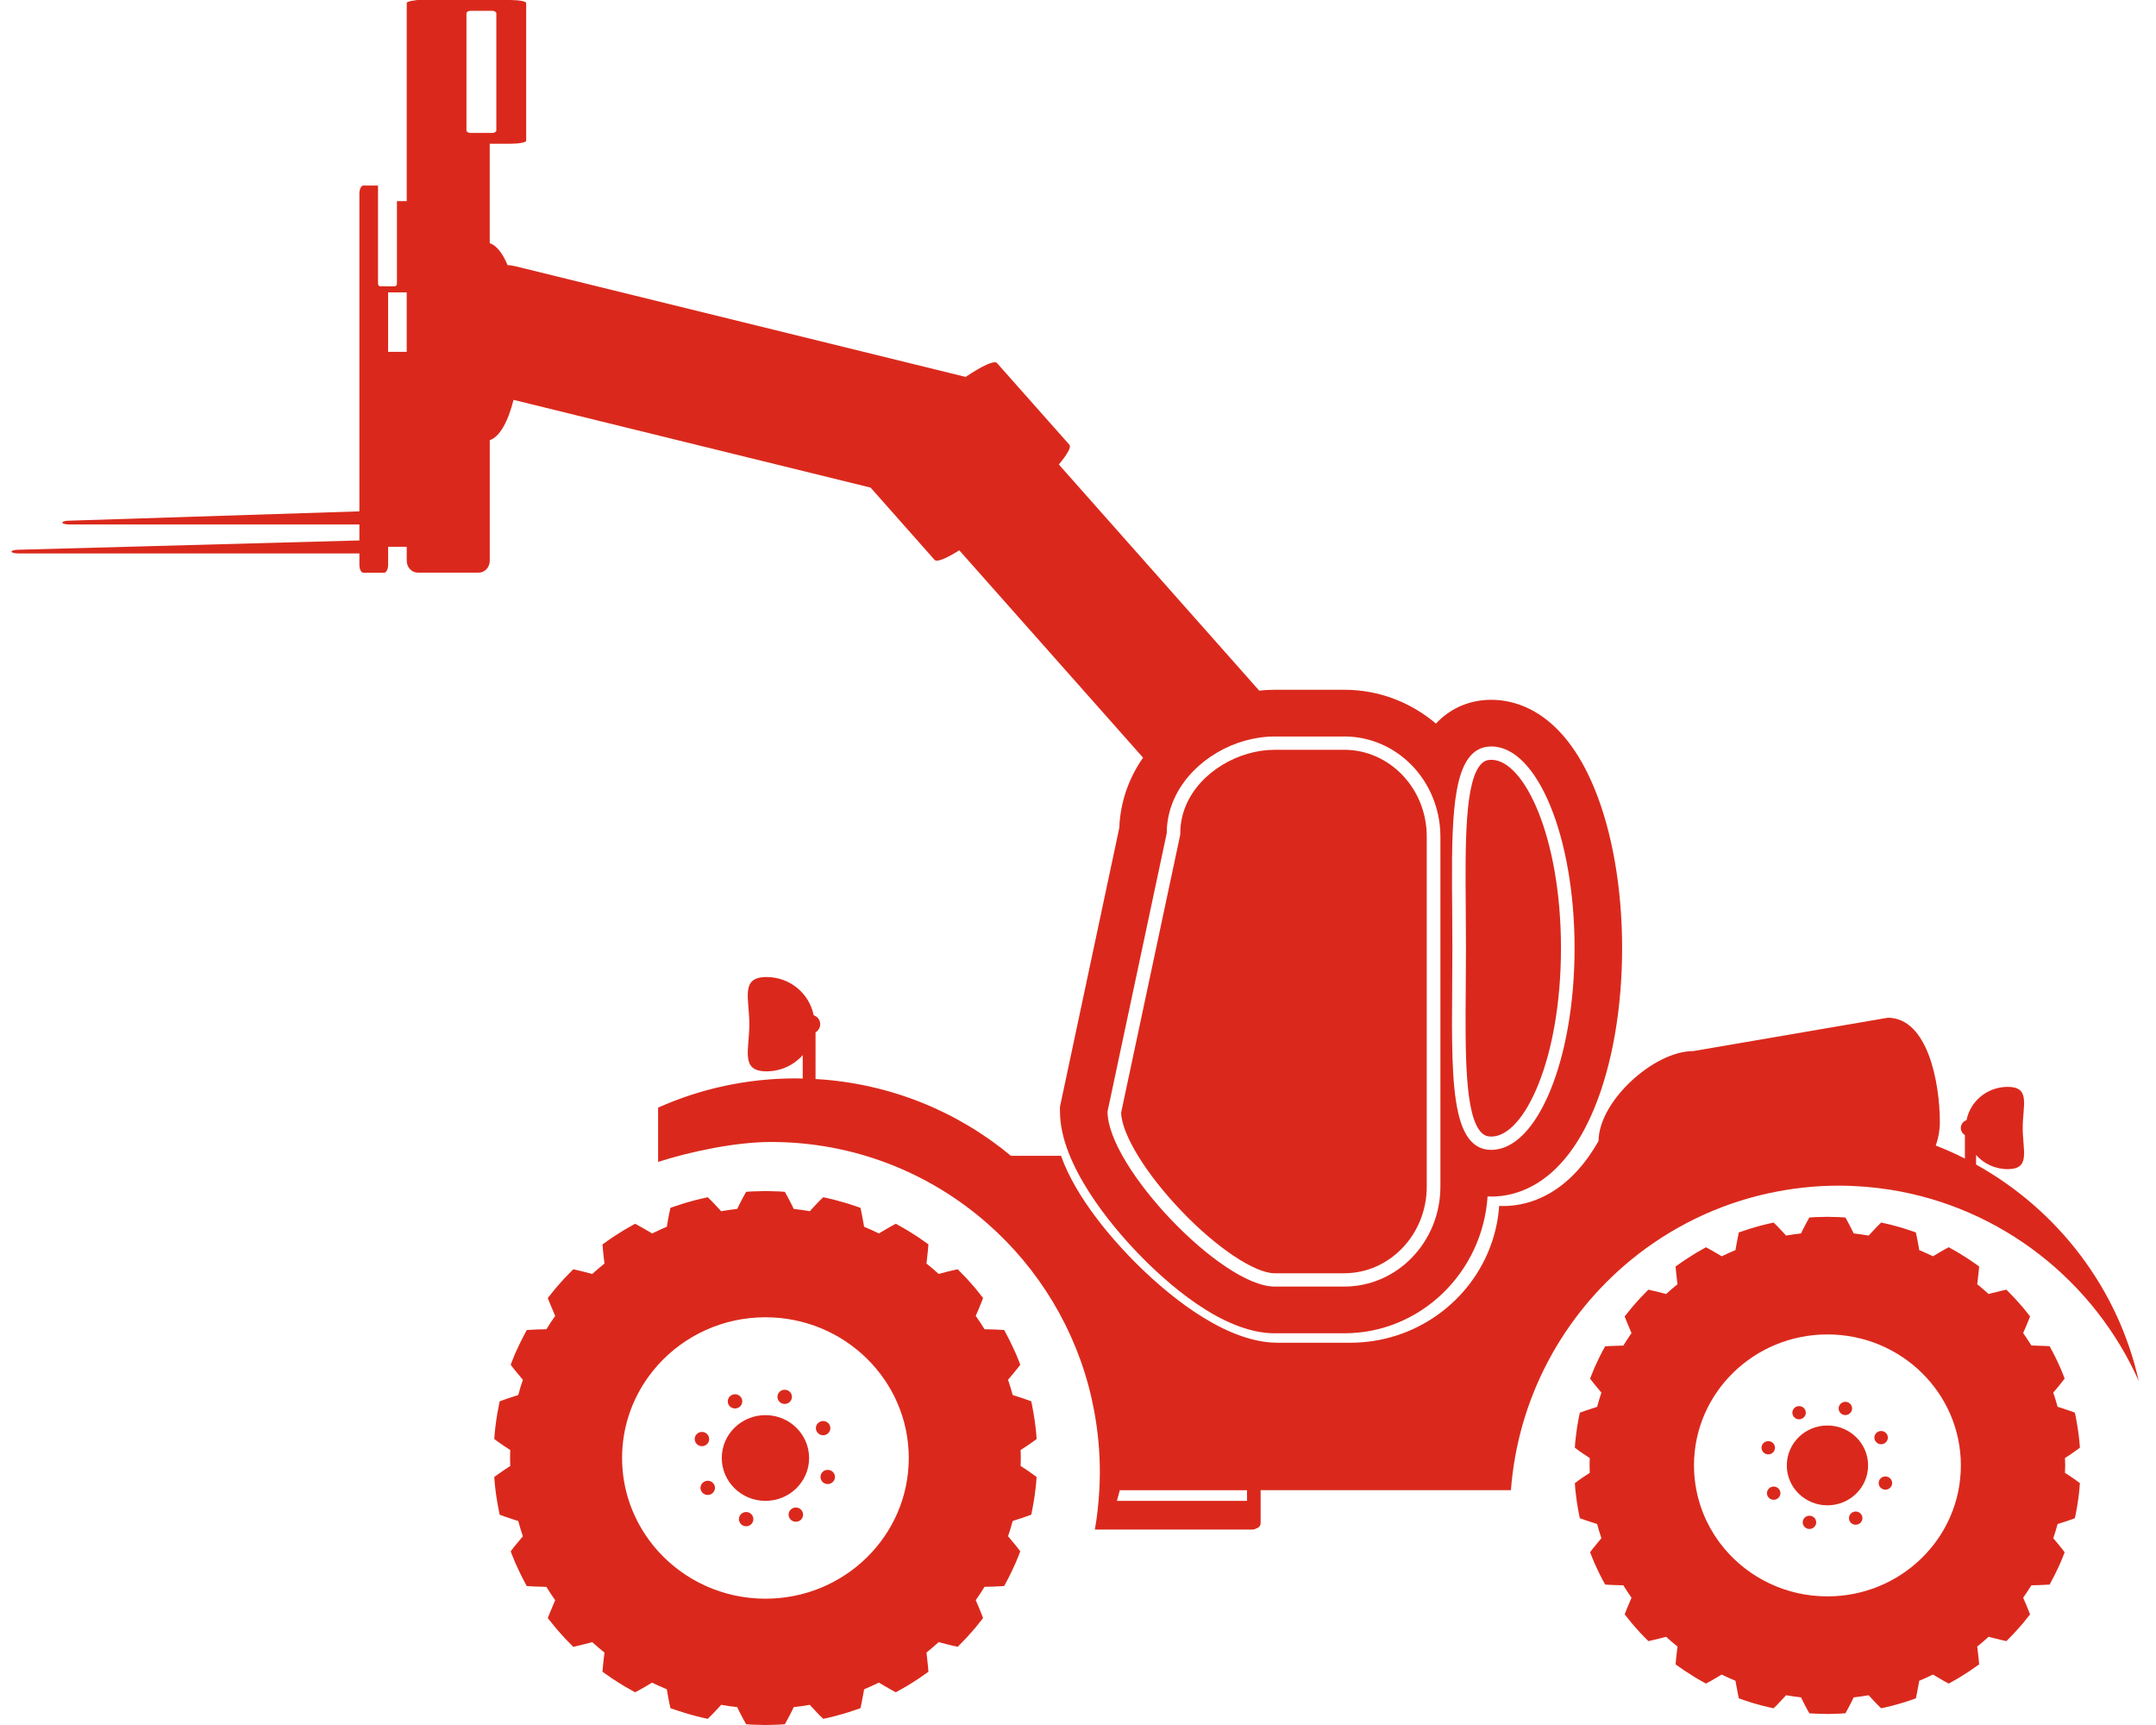 <svg width="75" height="60" viewBox="0 0 75 60" fill="none" xmlns="http://www.w3.org/2000/svg">
<path d="M41.248 28.031C41.127 28.324 41.058 28.641 41.058 28.978V29.027L38.999 38.706C39.029 39.468 39.86 40.825 41.086 42.108C42.308 43.392 43.646 44.287 44.339 44.287H46.762C48.345 44.287 49.632 42.935 49.632 41.271V29.095C49.632 27.433 48.345 26.08 46.762 26.08H45.625H44.339C43.095 26.08 41.738 26.847 41.248 28.031Z" fill="#DA291C"/>
<path d="M51.539 39.401C51.633 39.492 51.735 39.533 51.879 39.533C53.025 39.533 54.301 36.842 54.301 32.979C54.301 29.119 53.024 26.428 51.879 26.428C51.734 26.428 51.633 26.468 51.539 26.559C50.953 27.139 50.97 29.313 50.989 31.613C50.992 32.055 50.996 32.513 50.996 32.979C50.996 33.447 50.992 33.903 50.989 34.345C50.97 36.648 50.953 38.82 51.539 39.401Z" fill="#DA291C"/>
<path d="M56.732 43.826C58.099 42.706 59.727 41.898 61.512 41.507C62.3 41.335 63.118 41.24 63.958 41.24C64.567 41.24 65.166 41.29 65.751 41.381C69.621 41.994 72.848 44.555 74.4 48.035C73.678 44.804 71.58 42.085 68.741 40.506V40.174C69.01 40.475 69.401 40.666 69.841 40.666C70.646 40.666 70.363 40.026 70.363 39.236C70.363 38.444 70.646 37.804 69.841 37.804C69.13 37.804 68.54 38.301 68.409 38.961C68.294 39.001 68.21 39.108 68.21 39.236C68.21 39.339 68.267 39.43 68.352 39.483V40.298C68.023 40.131 67.685 39.979 67.339 39.845C67.429 39.589 67.481 39.318 67.481 39.033C67.481 37.666 67.062 35.4 65.669 35.4L58.907 36.559C57.516 36.559 55.61 38.321 55.609 39.686C55.502 39.871 55.395 40.045 55.285 40.201C54.561 41.231 53.749 41.673 53.08 41.847C52.78 41.926 52.51 41.949 52.285 41.949C52.24 41.949 52.197 41.946 52.151 41.943C52.12 42.394 52.029 42.826 51.887 43.237C51.191 45.251 49.25 46.704 46.968 46.704H44.728H44.446C44.368 46.704 44.289 46.7 44.209 46.695C42.378 46.557 40.456 44.882 39.448 43.867C39.203 43.618 38.859 43.255 38.499 42.819C38.372 42.664 38.241 42.501 38.115 42.33C37.635 41.692 37.173 40.951 36.91 40.201H35.166C33.308 38.657 30.952 37.679 28.37 37.531V35.908C28.467 35.849 28.532 35.745 28.532 35.624C28.532 35.479 28.437 35.357 28.304 35.312C28.155 34.556 27.479 33.984 26.666 33.984C25.743 33.984 26.067 34.719 26.067 35.624C26.067 36.53 25.744 37.264 26.666 37.264C27.167 37.264 27.618 37.046 27.924 36.7V37.514C27.843 37.51 27.764 37.509 27.683 37.509C25.976 37.509 24.355 37.873 22.893 38.526V40.414C24.08 40.035 25.621 39.721 26.825 39.721C29.706 39.721 32.337 40.79 34.349 42.556C36.126 44.116 37.419 46.221 37.967 48.611C38.003 48.772 38.036 48.935 38.067 49.098C38.192 49.78 38.26 50.483 38.26 51.2C38.26 51.413 38.253 51.624 38.242 51.833C38.235 51.958 38.225 52.081 38.215 52.203C38.206 52.313 38.194 52.424 38.183 52.533C38.169 52.647 38.155 52.759 38.14 52.873C38.123 52.981 38.105 53.089 38.087 53.197L38.085 53.202H43.569C43.618 53.202 43.663 53.188 43.7 53.163C43.787 53.142 43.853 53.068 43.853 52.979V51.832H51.486H52.56C52.803 48.608 54.379 45.757 56.732 43.826ZM38.954 51.834H43.38V52.204H38.853C38.89 52.082 38.92 51.958 38.954 51.834Z" fill="#DA291C"/>
<path d="M35.908 50.164C36.001 50.098 36.061 50.053 36.061 50.053C36.061 50.053 36.055 49.969 36.045 49.845C36.037 49.721 36.011 49.558 35.991 49.393C35.969 49.228 35.934 49.067 35.914 48.943C35.895 48.821 35.872 48.74 35.872 48.74C35.872 48.74 35.58 48.632 35.29 48.543C35.27 48.537 35.248 48.531 35.228 48.523C35.18 48.343 35.126 48.166 35.066 47.991C35.082 47.975 35.095 47.958 35.11 47.942C35.208 47.827 35.305 47.709 35.377 47.618C35.45 47.529 35.492 47.467 35.492 47.467C35.492 47.467 35.462 47.39 35.416 47.274C35.391 47.216 35.365 47.148 35.335 47.077C35.304 47.007 35.267 46.931 35.233 46.856C35.165 46.703 35.085 46.556 35.03 46.446C34.971 46.335 34.932 46.261 34.932 46.261C34.932 46.261 34.818 46.254 34.662 46.246C34.557 46.241 34.436 46.237 34.315 46.235C34.293 46.235 34.271 46.235 34.249 46.235C34.151 46.075 34.05 45.919 33.942 45.769C33.953 45.748 33.961 45.729 33.969 45.709C34.09 45.436 34.198 45.149 34.198 45.149C34.198 45.149 34.148 45.084 34.069 44.986C34.031 44.938 33.985 44.88 33.936 44.818C33.883 44.759 33.829 44.697 33.775 44.634C33.718 44.572 33.666 44.509 33.611 44.451C33.556 44.396 33.504 44.343 33.462 44.299C33.374 44.209 33.315 44.148 33.315 44.148C33.315 44.148 33.009 44.213 32.716 44.294C32.697 44.299 32.675 44.305 32.654 44.311C32.515 44.186 32.373 44.064 32.227 43.948C32.23 43.927 32.233 43.905 32.237 43.885C32.274 43.589 32.297 43.282 32.297 43.282C32.297 43.282 32.229 43.235 32.126 43.161C32.023 43.089 31.887 42.992 31.743 42.905C31.672 42.861 31.6 42.816 31.534 42.775C31.466 42.736 31.401 42.7 31.345 42.668C31.237 42.606 31.163 42.565 31.163 42.565C31.163 42.565 31.096 42.599 30.993 42.657C30.892 42.713 30.759 42.79 30.629 42.868C30.611 42.88 30.593 42.892 30.574 42.903C30.406 42.82 30.234 42.742 30.059 42.67C30.056 42.65 30.053 42.627 30.049 42.608C30 42.313 29.934 42.013 29.934 42.013C29.934 42.013 29.915 42.007 29.88 41.992C29.846 41.982 29.796 41.966 29.735 41.944C29.615 41.905 29.456 41.848 29.292 41.806C29.13 41.761 28.968 41.714 28.843 41.689C28.719 41.66 28.638 41.643 28.638 41.643C28.638 41.643 28.582 41.696 28.5 41.775C28.421 41.858 28.315 41.97 28.214 42.081C28.2 42.097 28.185 42.112 28.171 42.129C27.986 42.097 27.8 42.07 27.61 42.049C27.601 42.029 27.593 42.01 27.583 41.989C27.453 41.718 27.302 41.455 27.302 41.455C27.302 41.455 27.216 41.449 27.091 41.44C26.965 41.437 26.796 41.432 26.628 41.428C26.46 41.432 26.291 41.437 26.166 41.44C26.039 41.448 25.955 41.455 25.955 41.455C25.955 41.455 25.803 41.718 25.674 41.989C25.662 42.01 25.653 42.029 25.646 42.049C25.457 42.07 25.271 42.096 25.086 42.129C25.07 42.112 25.056 42.097 25.043 42.081C24.941 41.97 24.835 41.858 24.756 41.775C24.673 41.695 24.619 41.643 24.619 41.643C24.619 41.643 24.537 41.661 24.413 41.689C24.289 41.714 24.128 41.761 23.963 41.806C23.8 41.848 23.642 41.906 23.521 41.944C23.461 41.966 23.413 41.982 23.376 41.992C23.342 42.007 23.322 42.013 23.322 42.013C23.322 42.013 23.254 42.313 23.207 42.608C23.203 42.627 23.2 42.65 23.197 42.67C23.094 42.711 22.995 42.757 22.895 42.804C22.824 42.835 22.752 42.868 22.682 42.903C22.663 42.893 22.645 42.882 22.627 42.868C22.564 42.831 22.503 42.795 22.445 42.761C22.378 42.722 22.317 42.688 22.263 42.658C22.161 42.6 22.092 42.566 22.092 42.566C22.092 42.566 22.02 42.607 21.91 42.669C21.855 42.701 21.791 42.737 21.722 42.776C21.655 42.817 21.584 42.862 21.513 42.906C21.37 42.993 21.232 43.089 21.13 43.163C21.027 43.235 20.959 43.283 20.959 43.283C20.959 43.283 20.981 43.59 21.02 43.886C21.022 43.907 21.025 43.929 21.028 43.949C20.881 44.066 20.741 44.187 20.602 44.312C20.58 44.307 20.56 44.301 20.539 44.295C20.246 44.214 19.94 44.149 19.94 44.149C19.94 44.149 19.883 44.209 19.795 44.3C19.751 44.344 19.699 44.397 19.645 44.452C19.591 44.51 19.537 44.574 19.481 44.635C19.425 44.698 19.372 44.76 19.32 44.819C19.271 44.88 19.226 44.938 19.186 44.987C19.109 45.084 19.055 45.15 19.055 45.15C19.055 45.15 19.167 45.438 19.287 45.71C19.295 45.731 19.306 45.749 19.314 45.77C19.206 45.92 19.104 46.076 19.007 46.236C18.985 46.236 18.963 46.236 18.941 46.236C18.638 46.24 18.325 46.262 18.325 46.262C18.325 46.262 18.286 46.336 18.226 46.447C18.169 46.557 18.092 46.704 18.023 46.857C17.99 46.933 17.955 47.008 17.921 47.078C17.891 47.149 17.865 47.218 17.841 47.275C17.794 47.391 17.765 47.468 17.765 47.468C17.765 47.468 17.807 47.53 17.879 47.619C17.951 47.71 18.048 47.828 18.147 47.943C18.16 47.959 18.175 47.976 18.189 47.992C18.129 48.167 18.075 48.344 18.028 48.524C18.006 48.531 17.986 48.537 17.964 48.544C17.676 48.632 17.384 48.741 17.384 48.741C17.384 48.741 17.361 48.822 17.342 48.944C17.319 49.068 17.285 49.229 17.264 49.394C17.244 49.559 17.218 49.722 17.21 49.846C17.199 49.971 17.194 50.054 17.194 50.054C17.194 50.054 17.255 50.099 17.348 50.165C17.438 50.231 17.567 50.319 17.695 50.4C17.714 50.413 17.732 50.424 17.75 50.437C17.748 50.529 17.743 50.621 17.743 50.714C17.743 50.806 17.748 50.899 17.75 50.992C17.732 51.003 17.714 51.015 17.695 51.027C17.567 51.111 17.438 51.196 17.348 51.263C17.253 51.33 17.194 51.374 17.194 51.374C17.194 51.374 17.199 51.459 17.21 51.582C17.218 51.706 17.244 51.87 17.264 52.034C17.286 52.198 17.32 52.361 17.342 52.484C17.361 52.608 17.384 52.687 17.384 52.687C17.384 52.687 17.675 52.795 17.964 52.884C17.986 52.891 18.006 52.898 18.028 52.904C18.075 53.083 18.13 53.26 18.189 53.436C18.175 53.453 18.16 53.47 18.147 53.486C18.048 53.601 17.953 53.718 17.879 53.809C17.807 53.901 17.765 53.961 17.765 53.961C17.765 53.961 17.794 54.038 17.841 54.154C17.866 54.211 17.891 54.28 17.921 54.351C17.954 54.422 17.989 54.498 18.023 54.574C18.092 54.726 18.17 54.873 18.226 54.984C18.286 55.093 18.325 55.167 18.325 55.167C18.325 55.167 18.638 55.189 18.941 55.193C18.963 55.194 18.984 55.194 19.007 55.194C19.104 55.353 19.206 55.509 19.314 55.661C19.305 55.681 19.294 55.7 19.287 55.719C19.167 55.992 19.055 56.281 19.055 56.281C19.055 56.281 19.109 56.346 19.186 56.443C19.226 56.493 19.271 56.55 19.32 56.61C19.372 56.67 19.425 56.732 19.481 56.795C19.537 56.856 19.591 56.92 19.645 56.977C19.699 57.034 19.751 57.085 19.795 57.131C19.883 57.219 19.94 57.281 19.94 57.281C19.94 57.281 20.246 57.215 20.539 57.135C20.56 57.13 20.581 57.124 20.602 57.118C20.741 57.243 20.882 57.364 21.028 57.481C21.025 57.502 21.022 57.524 21.02 57.546C20.981 57.84 20.959 58.147 20.959 58.147C20.959 58.147 21.027 58.195 21.13 58.268C21.233 58.342 21.37 58.436 21.513 58.523C21.584 58.567 21.656 58.611 21.722 58.653C21.79 58.692 21.855 58.728 21.91 58.759C22.019 58.822 22.092 58.862 22.092 58.862C22.092 58.862 22.161 58.829 22.263 58.771C22.365 58.716 22.497 58.638 22.627 58.559C22.646 58.548 22.663 58.537 22.682 58.525C22.727 58.547 22.772 58.568 22.815 58.59C22.842 58.602 22.87 58.612 22.895 58.626C22.995 58.671 23.094 58.716 23.197 58.758C23.2 58.779 23.203 58.799 23.207 58.82C23.254 59.114 23.322 59.413 23.322 59.413C23.322 59.413 23.342 59.421 23.376 59.434C23.412 59.446 23.461 59.462 23.521 59.482C23.642 59.522 23.8 59.578 23.963 59.622C24.126 59.666 24.288 59.714 24.413 59.74C24.537 59.767 24.619 59.785 24.619 59.785C24.619 59.785 24.673 59.732 24.756 59.652C24.835 59.569 24.942 59.459 25.043 59.347C25.056 59.331 25.07 59.316 25.086 59.298C25.271 59.33 25.457 59.359 25.646 59.378C25.654 59.399 25.663 59.418 25.674 59.439C25.803 59.709 25.955 59.973 25.955 59.973C25.955 59.973 26.039 59.979 26.166 59.988C26.291 59.992 26.46 59.995 26.628 60C26.796 59.995 26.965 59.992 27.091 59.988C27.216 59.979 27.302 59.973 27.302 59.973C27.302 59.973 27.453 59.709 27.583 59.439C27.594 59.418 27.601 59.399 27.61 59.378C27.8 59.359 27.986 59.331 28.171 59.298C28.185 59.316 28.2 59.331 28.214 59.347C28.316 59.459 28.421 59.57 28.5 59.652C28.582 59.733 28.638 59.785 28.638 59.785C28.638 59.785 28.719 59.767 28.843 59.74C28.967 59.714 29.129 59.666 29.292 59.622C29.456 59.579 29.615 59.522 29.735 59.482C29.796 59.462 29.845 59.446 29.88 59.434C29.915 59.421 29.934 59.413 29.934 59.413C29.934 59.413 30 59.114 30.049 58.82C30.053 58.799 30.056 58.778 30.059 58.758C30.234 58.685 30.406 58.607 30.574 58.525C30.592 58.536 30.611 58.547 30.629 58.559C30.759 58.637 30.892 58.715 30.993 58.771C31.096 58.829 31.163 58.862 31.163 58.862C31.163 58.862 31.237 58.822 31.345 58.759C31.401 58.728 31.465 58.692 31.534 58.653C31.6 58.611 31.672 58.567 31.743 58.523C31.887 58.435 32.025 58.34 32.126 58.268C32.23 58.196 32.297 58.147 32.297 58.147C32.297 58.147 32.274 57.84 32.237 57.546C32.233 57.523 32.23 57.502 32.227 57.481C32.373 57.363 32.515 57.243 32.654 57.117C32.675 57.122 32.697 57.128 32.716 57.134C33.009 57.214 33.315 57.28 33.315 57.28C33.315 57.28 33.374 57.219 33.462 57.13C33.504 57.084 33.556 57.033 33.611 56.976C33.666 56.919 33.719 56.855 33.775 56.794C33.829 56.731 33.885 56.668 33.936 56.609C33.985 56.549 34.031 56.492 34.069 56.442C34.148 56.345 34.198 56.28 34.198 56.28C34.198 56.28 34.09 55.991 33.969 55.718C33.96 55.697 33.951 55.679 33.942 55.66C34.049 55.508 34.151 55.352 34.249 55.193C34.271 55.193 34.292 55.193 34.315 55.192C34.618 55.188 34.932 55.166 34.932 55.166C34.932 55.166 34.971 55.092 35.03 54.983C35.086 54.872 35.166 54.725 35.233 54.573C35.266 54.496 35.303 54.422 35.335 54.35C35.365 54.279 35.391 54.211 35.416 54.153C35.462 54.037 35.492 53.96 35.492 53.96C35.492 53.96 35.45 53.9 35.377 53.808C35.305 53.717 35.208 53.6 35.11 53.485C35.095 53.469 35.082 53.452 35.066 53.435C35.127 53.261 35.18 53.083 35.228 52.903C35.249 52.898 35.27 52.891 35.29 52.883C35.578 52.795 35.872 52.686 35.872 52.686C35.872 52.686 35.895 52.606 35.914 52.483C35.935 52.361 35.97 52.198 35.991 52.033C35.999 51.966 36.008 51.9 36.015 51.834C36.029 51.742 36.038 51.654 36.044 51.581C36.054 51.458 36.06 51.373 36.06 51.373C36.06 51.373 35.999 51.329 35.907 51.262C35.815 51.195 35.687 51.109 35.56 51.026C35.541 51.015 35.523 51.003 35.504 50.991C35.506 50.899 35.51 50.806 35.51 50.713C35.51 50.62 35.506 50.528 35.504 50.435C35.523 50.424 35.54 50.413 35.56 50.399C35.688 50.318 35.816 50.23 35.908 50.164ZM26.628 55.607C25.143 55.607 23.81 54.969 22.895 53.957C22.828 53.883 22.765 53.807 22.701 53.728C22.038 52.897 21.64 51.85 21.64 50.713C21.64 49.656 21.983 48.677 22.563 47.878C22.668 47.736 22.777 47.599 22.894 47.469C23.809 46.458 25.142 45.818 26.627 45.818C29.38 45.818 31.613 48.011 31.613 50.713C31.614 53.416 29.38 55.607 26.628 55.607Z" fill="#DA291C"/>
<path d="M26.628 49.222C25.788 49.222 25.108 49.889 25.108 50.713C25.108 51.537 25.788 52.204 26.628 52.204C27.466 52.204 28.146 51.537 28.146 50.713C28.146 49.89 27.465 49.222 26.628 49.222Z" fill="#DA291C"/>
<path d="M24.669 50.054C24.669 49.917 24.557 49.806 24.418 49.806C24.279 49.806 24.167 49.917 24.167 50.054C24.167 50.19 24.279 50.302 24.419 50.302C24.557 50.302 24.669 50.192 24.669 50.054Z" fill="#DA291C"/>
<path d="M27.296 48.833C27.435 48.833 27.549 48.724 27.549 48.586C27.549 48.449 27.435 48.339 27.296 48.339C27.157 48.339 27.045 48.449 27.045 48.586C27.045 48.724 27.157 48.833 27.296 48.833Z" fill="#DA291C"/>
<path d="M28.812 49.849C28.91 49.753 28.91 49.596 28.812 49.5C28.713 49.403 28.553 49.403 28.456 49.5C28.357 49.596 28.357 49.753 28.456 49.849C28.553 49.946 28.714 49.946 28.812 49.849Z" fill="#DA291C"/>
<path d="M28.793 51.126C28.654 51.126 28.543 51.235 28.543 51.372C28.543 51.509 28.654 51.619 28.793 51.619C28.933 51.619 29.046 51.509 29.045 51.372C29.045 51.235 28.933 51.126 28.793 51.126Z" fill="#DA291C"/>
<path d="M27.506 52.509C27.408 52.605 27.408 52.76 27.506 52.858C27.605 52.953 27.764 52.955 27.863 52.858C27.961 52.76 27.961 52.605 27.863 52.509C27.765 52.411 27.605 52.411 27.506 52.509Z" fill="#DA291C"/>
<path d="M25.956 52.592C25.817 52.592 25.705 52.704 25.705 52.839C25.705 52.977 25.817 53.087 25.956 53.087C26.096 53.087 26.207 52.977 26.207 52.839C26.207 52.704 26.096 52.592 25.956 52.592Z" fill="#DA291C"/>
<path d="M24.442 51.577C24.343 51.673 24.343 51.83 24.442 51.926C24.542 52.022 24.699 52.023 24.797 51.926C24.897 51.83 24.897 51.673 24.797 51.577C24.699 51.48 24.542 51.48 24.442 51.577Z" fill="#DA291C"/>
<path d="M25.748 48.918C25.846 48.821 25.846 48.666 25.748 48.569C25.65 48.471 25.49 48.471 25.39 48.569C25.293 48.666 25.292 48.822 25.39 48.918C25.49 49.014 25.65 49.014 25.748 48.918Z" fill="#DA291C"/>
<path d="M72.209 50.459C72.296 50.397 72.353 50.354 72.353 50.354C72.353 50.354 72.347 50.277 72.337 50.161C72.331 50.047 72.307 49.895 72.287 49.741C72.267 49.587 72.235 49.437 72.216 49.322C72.197 49.209 72.175 49.134 72.175 49.134C72.175 49.134 71.905 49.033 71.637 48.95C71.616 48.945 71.597 48.939 71.577 48.933C71.533 48.766 71.481 48.6 71.426 48.437C71.44 48.422 71.452 48.408 71.466 48.39C71.558 48.285 71.648 48.174 71.713 48.09C71.781 48.006 71.822 47.949 71.822 47.949C71.822 47.949 71.794 47.876 71.752 47.77C71.729 47.715 71.703 47.653 71.676 47.585C71.646 47.519 71.613 47.45 71.582 47.378C71.518 47.236 71.444 47.1 71.391 46.996C71.337 46.895 71.3 46.826 71.3 46.826C71.3 46.826 71.009 46.806 70.727 46.801C70.706 46.801 70.686 46.801 70.666 46.801C70.573 46.653 70.478 46.508 70.379 46.367C70.388 46.348 70.396 46.331 70.403 46.311C70.517 46.058 70.619 45.788 70.619 45.788C70.619 45.788 70.57 45.728 70.498 45.636C70.461 45.592 70.421 45.539 70.374 45.481C70.325 45.427 70.273 45.369 70.223 45.31C70.171 45.252 70.12 45.193 70.07 45.141C70.02 45.089 69.972 45.039 69.931 44.998C69.85 44.913 69.796 44.858 69.796 44.858C69.796 44.858 69.511 44.919 69.239 44.992C69.218 44.998 69.199 45.004 69.178 45.009C69.05 44.892 68.917 44.78 68.781 44.669C68.783 44.651 68.787 44.63 68.789 44.61C68.825 44.336 68.848 44.051 68.848 44.051C68.848 44.051 68.784 44.005 68.687 43.938C68.591 43.871 68.464 43.78 68.33 43.7C68.263 43.659 68.197 43.617 68.134 43.578C68.071 43.541 68.011 43.508 67.96 43.478C67.858 43.42 67.79 43.382 67.79 43.382C67.79 43.382 67.725 43.416 67.632 43.469C67.537 43.522 67.413 43.592 67.294 43.665C67.275 43.675 67.26 43.687 67.243 43.697C67.086 43.621 66.924 43.547 66.763 43.481C66.76 43.46 66.756 43.441 66.754 43.421C66.709 43.147 66.646 42.868 66.646 42.868C66.646 42.868 66.629 42.862 66.597 42.85C66.565 42.84 66.518 42.824 66.462 42.805C66.351 42.769 66.202 42.713 66.051 42.675C65.898 42.633 65.747 42.589 65.632 42.567C65.518 42.541 65.439 42.523 65.439 42.523C65.439 42.523 65.388 42.572 65.313 42.647C65.238 42.724 65.139 42.828 65.045 42.931C65.031 42.946 65.019 42.962 65.006 42.976C64.832 42.946 64.659 42.922 64.483 42.902C64.475 42.884 64.466 42.865 64.457 42.847C64.336 42.596 64.196 42.348 64.196 42.348C64.196 42.348 64.118 42.343 63.999 42.335C63.881 42.333 63.724 42.329 63.569 42.324C63.411 42.328 63.253 42.332 63.136 42.335C63.019 42.343 62.941 42.348 62.941 42.348C62.941 42.348 62.799 42.596 62.678 42.847C62.669 42.865 62.66 42.884 62.652 42.902C62.477 42.922 62.302 42.946 62.131 42.976C62.117 42.962 62.105 42.946 62.091 42.931C61.996 42.827 61.898 42.724 61.824 42.647C61.747 42.572 61.696 42.523 61.696 42.523C61.696 42.523 61.621 42.54 61.505 42.567C61.39 42.589 61.237 42.635 61.088 42.675C60.935 42.715 60.787 42.769 60.674 42.805C60.619 42.824 60.572 42.84 60.539 42.85C60.507 42.862 60.488 42.868 60.488 42.868C60.488 42.868 60.427 43.148 60.381 43.421C60.377 43.441 60.374 43.46 60.372 43.481C60.209 43.547 60.049 43.621 59.894 43.697C59.876 43.687 59.859 43.675 59.84 43.665C59.72 43.592 59.597 43.521 59.503 43.469C59.409 43.416 59.345 43.383 59.345 43.383C59.345 43.383 59.278 43.421 59.174 43.48C59.123 43.509 59.064 43.542 59 43.579C58.938 43.618 58.872 43.66 58.807 43.701C58.673 43.781 58.544 43.872 58.448 43.939C58.351 44.006 58.288 44.052 58.288 44.052C58.288 44.052 58.31 44.337 58.347 44.611C58.349 44.631 58.351 44.652 58.355 44.67C58.217 44.78 58.086 44.892 57.958 45.01C57.936 45.005 57.917 44.999 57.898 44.993C57.626 44.919 57.341 44.859 57.341 44.859C57.341 44.859 57.287 44.914 57.205 44.998C57.164 45.041 57.117 45.09 57.065 45.142C57.016 45.195 56.965 45.254 56.912 45.311C56.861 45.37 56.811 45.428 56.763 45.483C56.751 45.497 56.742 45.509 56.731 45.523C56.698 45.564 56.666 45.604 56.638 45.639C56.565 45.73 56.517 45.79 56.517 45.79C56.517 45.79 56.619 46.06 56.731 46.313C56.74 46.332 56.748 46.349 56.755 46.369C56.747 46.38 56.739 46.391 56.731 46.403C56.641 46.534 56.554 46.667 56.47 46.804C56.449 46.804 56.431 46.804 56.41 46.804C56.126 46.808 55.837 46.828 55.837 46.828C55.837 46.828 55.799 46.897 55.745 46.998C55.692 47.102 55.617 47.238 55.556 47.38C55.523 47.451 55.492 47.522 55.46 47.587C55.431 47.654 55.407 47.717 55.386 47.772C55.341 47.878 55.313 47.951 55.313 47.951C55.313 47.951 55.354 48.008 55.421 48.092C55.488 48.175 55.578 48.287 55.668 48.392C55.681 48.409 55.694 48.423 55.708 48.439C55.653 48.602 55.602 48.768 55.558 48.935C55.539 48.94 55.519 48.946 55.5 48.952C55.232 49.035 54.959 49.136 54.959 49.136C54.959 49.136 54.938 49.211 54.918 49.325C54.901 49.439 54.866 49.589 54.848 49.743C54.83 49.897 54.806 50.049 54.797 50.163C54.788 50.279 54.784 50.356 54.784 50.356C54.784 50.356 54.839 50.398 54.926 50.461C55.01 50.523 55.13 50.605 55.251 50.68C55.267 50.692 55.284 50.703 55.302 50.714C55.299 50.799 55.296 50.886 55.296 50.973C55.296 51.058 55.299 51.144 55.302 51.23C55.284 51.241 55.267 51.252 55.251 51.263C55.132 51.34 55.01 51.42 54.926 51.482C54.839 51.546 54.784 51.588 54.784 51.588C54.784 51.588 54.788 51.664 54.797 51.78C54.798 51.797 54.8 51.817 54.802 51.835C54.814 51.943 54.832 52.071 54.848 52.201C54.867 52.354 54.901 52.506 54.918 52.619C54.939 52.733 54.959 52.809 54.959 52.809C54.959 52.809 55.232 52.909 55.5 52.991C55.519 52.998 55.539 53.003 55.558 53.01C55.603 53.178 55.654 53.342 55.708 53.505C55.694 53.52 55.681 53.535 55.668 53.55C55.578 53.658 55.487 53.766 55.421 53.85C55.354 53.936 55.313 53.992 55.313 53.992C55.313 53.992 55.341 54.064 55.386 54.172C55.407 54.226 55.431 54.288 55.46 54.355C55.491 54.421 55.523 54.492 55.556 54.561C55.617 54.703 55.692 54.84 55.745 54.943C55.799 55.046 55.837 55.115 55.837 55.115C55.837 55.115 56.126 55.136 56.41 55.139C56.431 55.141 56.449 55.141 56.47 55.141C56.561 55.288 56.657 55.433 56.755 55.574C56.747 55.593 56.739 55.61 56.731 55.629C56.619 55.882 56.517 56.151 56.517 56.151C56.517 56.151 56.565 56.211 56.638 56.303C56.674 56.349 56.717 56.402 56.763 56.458C56.811 56.513 56.861 56.57 56.912 56.63C56.965 56.688 57.016 56.747 57.065 56.8C57.117 56.852 57.164 56.902 57.205 56.944C57.287 57.027 57.341 57.082 57.341 57.082C57.341 57.082 57.626 57.021 57.898 56.949C57.917 56.943 57.937 56.938 57.958 56.931C58.086 57.049 58.217 57.162 58.355 57.271C58.351 57.29 58.349 57.31 58.347 57.331C58.31 57.606 58.288 57.891 58.288 57.891C58.288 57.891 58.351 57.935 58.448 58.003C58.544 58.071 58.673 58.161 58.807 58.242C58.873 58.283 58.938 58.324 59 58.364C59.064 58.4 59.123 58.435 59.174 58.464C59.278 58.521 59.345 58.559 59.345 58.559C59.345 58.559 59.409 58.526 59.503 58.474C59.597 58.422 59.72 58.349 59.84 58.277C59.859 58.266 59.876 58.255 59.894 58.245C59.926 58.261 59.959 58.278 59.992 58.293C60.116 58.353 60.244 58.409 60.372 58.462C60.374 58.481 60.377 58.501 60.381 58.52C60.427 58.793 60.488 59.073 60.488 59.073C60.488 59.073 60.506 59.079 60.539 59.091C60.572 59.103 60.619 59.118 60.674 59.138C60.786 59.172 60.935 59.228 61.088 59.267C61.239 59.31 61.39 59.354 61.505 59.375C61.62 59.402 61.696 59.419 61.696 59.419C61.696 59.419 61.747 59.369 61.824 59.294C61.898 59.218 61.996 59.114 62.091 59.01C62.105 58.995 62.117 58.98 62.132 58.964C62.303 58.995 62.477 59.02 62.652 59.039C62.661 59.056 62.67 59.075 62.678 59.094C62.799 59.346 62.941 59.593 62.941 59.593C62.941 59.593 63.018 59.598 63.136 59.605C63.253 59.608 63.411 59.611 63.569 59.617C63.725 59.612 63.881 59.608 63.999 59.605C64.118 59.598 64.196 59.593 64.196 59.593C64.196 59.593 64.336 59.345 64.457 59.094C64.468 59.076 64.476 59.056 64.483 59.039C64.659 59.021 64.832 58.995 65.006 58.964C65.017 58.98 65.031 58.995 65.045 59.01C65.139 59.114 65.238 59.218 65.313 59.294C65.388 59.369 65.439 59.419 65.439 59.419C65.439 59.419 65.517 59.401 65.632 59.375C65.747 59.354 65.898 59.309 66.051 59.267C66.202 59.228 66.35 59.173 66.462 59.138C66.518 59.119 66.565 59.103 66.597 59.091C66.629 59.079 66.646 59.073 66.646 59.073C66.646 59.073 66.709 58.793 66.754 58.52C66.756 58.501 66.76 58.481 66.763 58.462C66.924 58.394 67.086 58.321 67.243 58.245C67.26 58.255 67.275 58.266 67.294 58.277C67.413 58.349 67.537 58.422 67.632 58.474C67.726 58.526 67.79 58.559 67.79 58.559C67.79 58.559 67.858 58.52 67.96 58.464C68.011 58.435 68.071 58.4 68.134 58.364C68.197 58.324 68.263 58.283 68.33 58.242C68.464 58.161 68.591 58.071 68.687 58.003C68.784 57.937 68.848 57.891 68.848 57.891C68.848 57.891 68.825 57.606 68.789 57.331C68.787 57.31 68.783 57.29 68.781 57.271C68.917 57.163 69.05 57.049 69.178 56.931C69.199 56.938 69.218 56.943 69.239 56.949C69.511 57.022 69.796 57.082 69.796 57.082C69.796 57.082 69.85 57.027 69.931 56.944C69.972 56.902 70.02 56.852 70.07 56.8C70.12 56.747 70.171 56.688 70.223 56.63C70.273 56.57 70.325 56.513 70.374 56.458C70.421 56.401 70.461 56.348 70.498 56.303C70.57 56.211 70.619 56.151 70.619 56.151C70.619 56.151 70.517 55.882 70.403 55.629C70.396 55.609 70.388 55.593 70.379 55.574C70.478 55.432 70.573 55.287 70.666 55.141C70.685 55.141 70.706 55.141 70.727 55.139C71.009 55.136 71.3 55.115 71.3 55.115C71.3 55.115 71.337 55.047 71.391 54.943C71.444 54.84 71.518 54.703 71.582 54.561C71.613 54.492 71.646 54.421 71.676 54.355C71.703 54.288 71.729 54.226 71.752 54.172C71.794 54.064 71.822 53.992 71.822 53.992C71.822 53.992 71.781 53.936 71.713 53.85C71.648 53.766 71.558 53.658 71.466 53.55C71.452 53.535 71.441 53.52 71.426 53.505C71.481 53.342 71.533 53.178 71.577 53.01C71.595 53.003 71.616 52.999 71.637 52.991C71.905 52.909 72.175 52.809 72.175 52.809C72.175 52.809 72.197 52.733 72.216 52.619C72.236 52.506 72.268 52.354 72.287 52.201C72.306 52.048 72.331 51.895 72.337 51.78C72.347 51.664 72.353 51.588 72.353 51.588C72.353 51.588 72.296 51.546 72.209 51.482C72.124 51.42 72.005 51.34 71.886 51.263C71.868 51.252 71.852 51.241 71.834 51.23C71.837 51.144 71.841 51.058 71.841 50.973C71.841 50.886 71.837 50.799 71.834 50.714C71.852 50.703 71.868 50.692 71.886 50.68C72.004 50.604 72.124 50.522 72.209 50.459ZM59.995 53.877C59.507 53.299 59.162 52.601 59.012 51.833C58.957 51.554 58.928 51.266 58.928 50.971C58.928 48.454 61.008 46.415 63.571 46.415C66.134 46.415 68.212 48.455 68.212 50.971C68.212 53.486 66.134 55.526 63.571 55.526C62.133 55.527 60.848 54.885 59.995 53.877Z" fill="#DA291C"/>
<path d="M63.571 52.359C64.35 52.359 64.985 51.738 64.985 50.972C64.985 50.205 64.351 49.583 63.571 49.583C62.788 49.583 62.157 50.203 62.157 50.972C62.157 51.737 62.788 52.359 63.571 52.359Z" fill="#DA291C"/>
<path d="M61.511 50.587C61.641 50.587 61.746 50.484 61.746 50.357C61.746 50.23 61.641 50.127 61.511 50.127C61.383 50.127 61.277 50.23 61.277 50.357C61.28 50.484 61.383 50.587 61.511 50.587Z" fill="#DA291C"/>
<path d="M64.195 49.22C64.322 49.22 64.429 49.116 64.429 48.99C64.429 48.863 64.322 48.759 64.195 48.759C64.065 48.759 63.96 48.863 63.96 48.99C63.96 49.117 64.065 49.22 64.195 49.22Z" fill="#DA291C"/>
<path d="M65.603 50.166C65.696 50.077 65.696 49.932 65.603 49.841C65.512 49.752 65.364 49.752 65.272 49.841C65.18 49.932 65.18 50.077 65.272 50.166C65.364 50.257 65.513 50.257 65.603 50.166Z" fill="#DA291C"/>
<path d="M65.353 51.585C65.353 51.711 65.458 51.815 65.587 51.815C65.716 51.815 65.821 51.711 65.821 51.585C65.821 51.456 65.716 51.355 65.587 51.355C65.458 51.354 65.353 51.456 65.353 51.585Z" fill="#DA291C"/>
<path d="M64.387 52.642C64.297 52.732 64.297 52.877 64.387 52.968C64.479 53.056 64.627 53.056 64.718 52.968C64.811 52.877 64.811 52.732 64.719 52.642C64.629 52.552 64.479 52.552 64.387 52.642Z" fill="#DA291C"/>
<path d="M62.945 52.721C62.815 52.721 62.71 52.824 62.71 52.951C62.71 53.078 62.815 53.182 62.945 53.182C63.075 53.181 63.18 53.078 63.18 52.951C63.179 52.824 63.076 52.721 62.945 52.721Z" fill="#DA291C"/>
<path d="M61.535 51.774C61.443 51.865 61.443 52.009 61.535 52.099C61.626 52.19 61.773 52.19 61.866 52.099C61.958 52.009 61.958 51.865 61.866 51.774C61.773 51.685 61.626 51.685 61.535 51.774Z" fill="#DA291C"/>
<path d="M62.749 49.299C62.841 49.211 62.841 49.065 62.749 48.975C62.657 48.885 62.51 48.885 62.418 48.975C62.328 49.065 62.326 49.209 62.419 49.299C62.51 49.39 62.657 49.39 62.749 49.299Z" fill="#DA291C"/>
<path d="M17.864 13.908L30.285 16.96L32.511 19.474C32.59 19.562 32.912 19.428 33.371 19.142L39.763 26.353C39.279 27.049 38.973 27.872 38.936 28.796L36.873 38.495V38.663C36.873 40.545 38.733 42.699 39.535 43.538C40.545 44.597 42.515 46.375 44.341 46.375H46.764C49.406 46.375 51.573 44.269 51.748 41.615C51.792 41.616 51.835 41.62 51.879 41.62C52.743 41.62 54.357 41.222 55.459 38.551C56.085 37.037 56.428 35.058 56.428 32.98C56.428 30.902 56.085 28.924 55.459 27.41C54.357 24.741 52.743 24.341 51.879 24.341C51.164 24.341 50.525 24.6 50.029 25.088C50.002 25.114 49.978 25.143 49.952 25.169C49.087 24.434 47.975 23.992 46.764 23.992H44.341C44.162 23.992 43.983 24.002 43.804 24.022L36.833 16.156C37.127 15.805 37.273 15.55 37.2 15.469L34.682 12.628C34.591 12.525 34.173 12.721 33.591 13.11L17.929 9.261C17.838 9.239 17.748 9.227 17.656 9.22C17.484 8.808 17.27 8.534 17.036 8.458V5H17.746C18.055 5 18.304 4.954 18.304 4.894V0.105C18.304 0.047 18.055 0 17.746 0H16.649H14.707H14.536C14.506 0 14.475 0.004 14.446 0.012C14.27 0.031 14.149 0.064 14.149 0.104V0.417V4.893V6.996H13.808V9.875C13.808 9.921 13.769 9.96 13.72 9.96H13.502H13.354H13.238C13.189 9.96 13.15 9.921 13.15 9.875V6.454H12.637C12.562 6.454 12.502 6.581 12.502 6.737V17.786L2.398 18.111C2.273 18.111 2.17 18.14 2.17 18.174V18.18C2.17 18.214 2.273 18.241 2.398 18.241H12.502V18.798L0.669 19.121C0.52 19.121 0.4 19.149 0.4 19.184V19.189C0.4 19.224 0.52 19.251 0.669 19.251H12.502V19.637C12.502 19.794 12.562 19.92 12.637 19.92H13.367C13.441 19.92 13.502 19.794 13.502 19.637V19.019H14.149V19.503C14.149 19.734 14.322 19.919 14.536 19.919H16.65C16.864 19.919 17.037 19.733 17.037 19.503V15.311C17.376 15.201 17.673 14.673 17.864 13.908ZM46.764 25.616C47.706 25.616 48.556 26.023 49.164 26.674C49.422 26.952 49.634 27.272 49.793 27.626C49.992 28.073 50.107 28.57 50.107 29.095V39.585V40.939V41.271C50.107 43.193 48.609 44.75 46.764 44.75H44.341C42.496 44.75 38.527 40.584 38.527 38.662L40.587 28.98C40.587 28.503 40.705 28.054 40.91 27.65C41.533 26.43 42.953 25.618 44.34 25.618H45.216H46.764V25.616ZM51.879 25.964C53.477 25.964 54.774 29.107 54.774 32.979C54.774 36.854 53.478 39.995 51.879 39.995C51.838 39.995 51.799 39.992 51.76 39.989C50.293 39.834 50.523 36.757 50.523 32.979C50.523 30.009 50.38 27.472 51.034 26.448C51.234 26.137 51.504 25.964 51.879 25.964ZM16.226 0.466C16.226 0.417 16.289 0.376 16.365 0.376H17.032H17.126C17.203 0.376 17.266 0.417 17.266 0.466V4.535C17.266 4.583 17.203 4.624 17.126 4.624H17.036H16.365C16.289 4.624 16.226 4.583 16.226 4.535V0.466ZM13.501 12.238V10.17H14.148V12.238H13.501Z" fill="#DA291C"/>
</svg>
